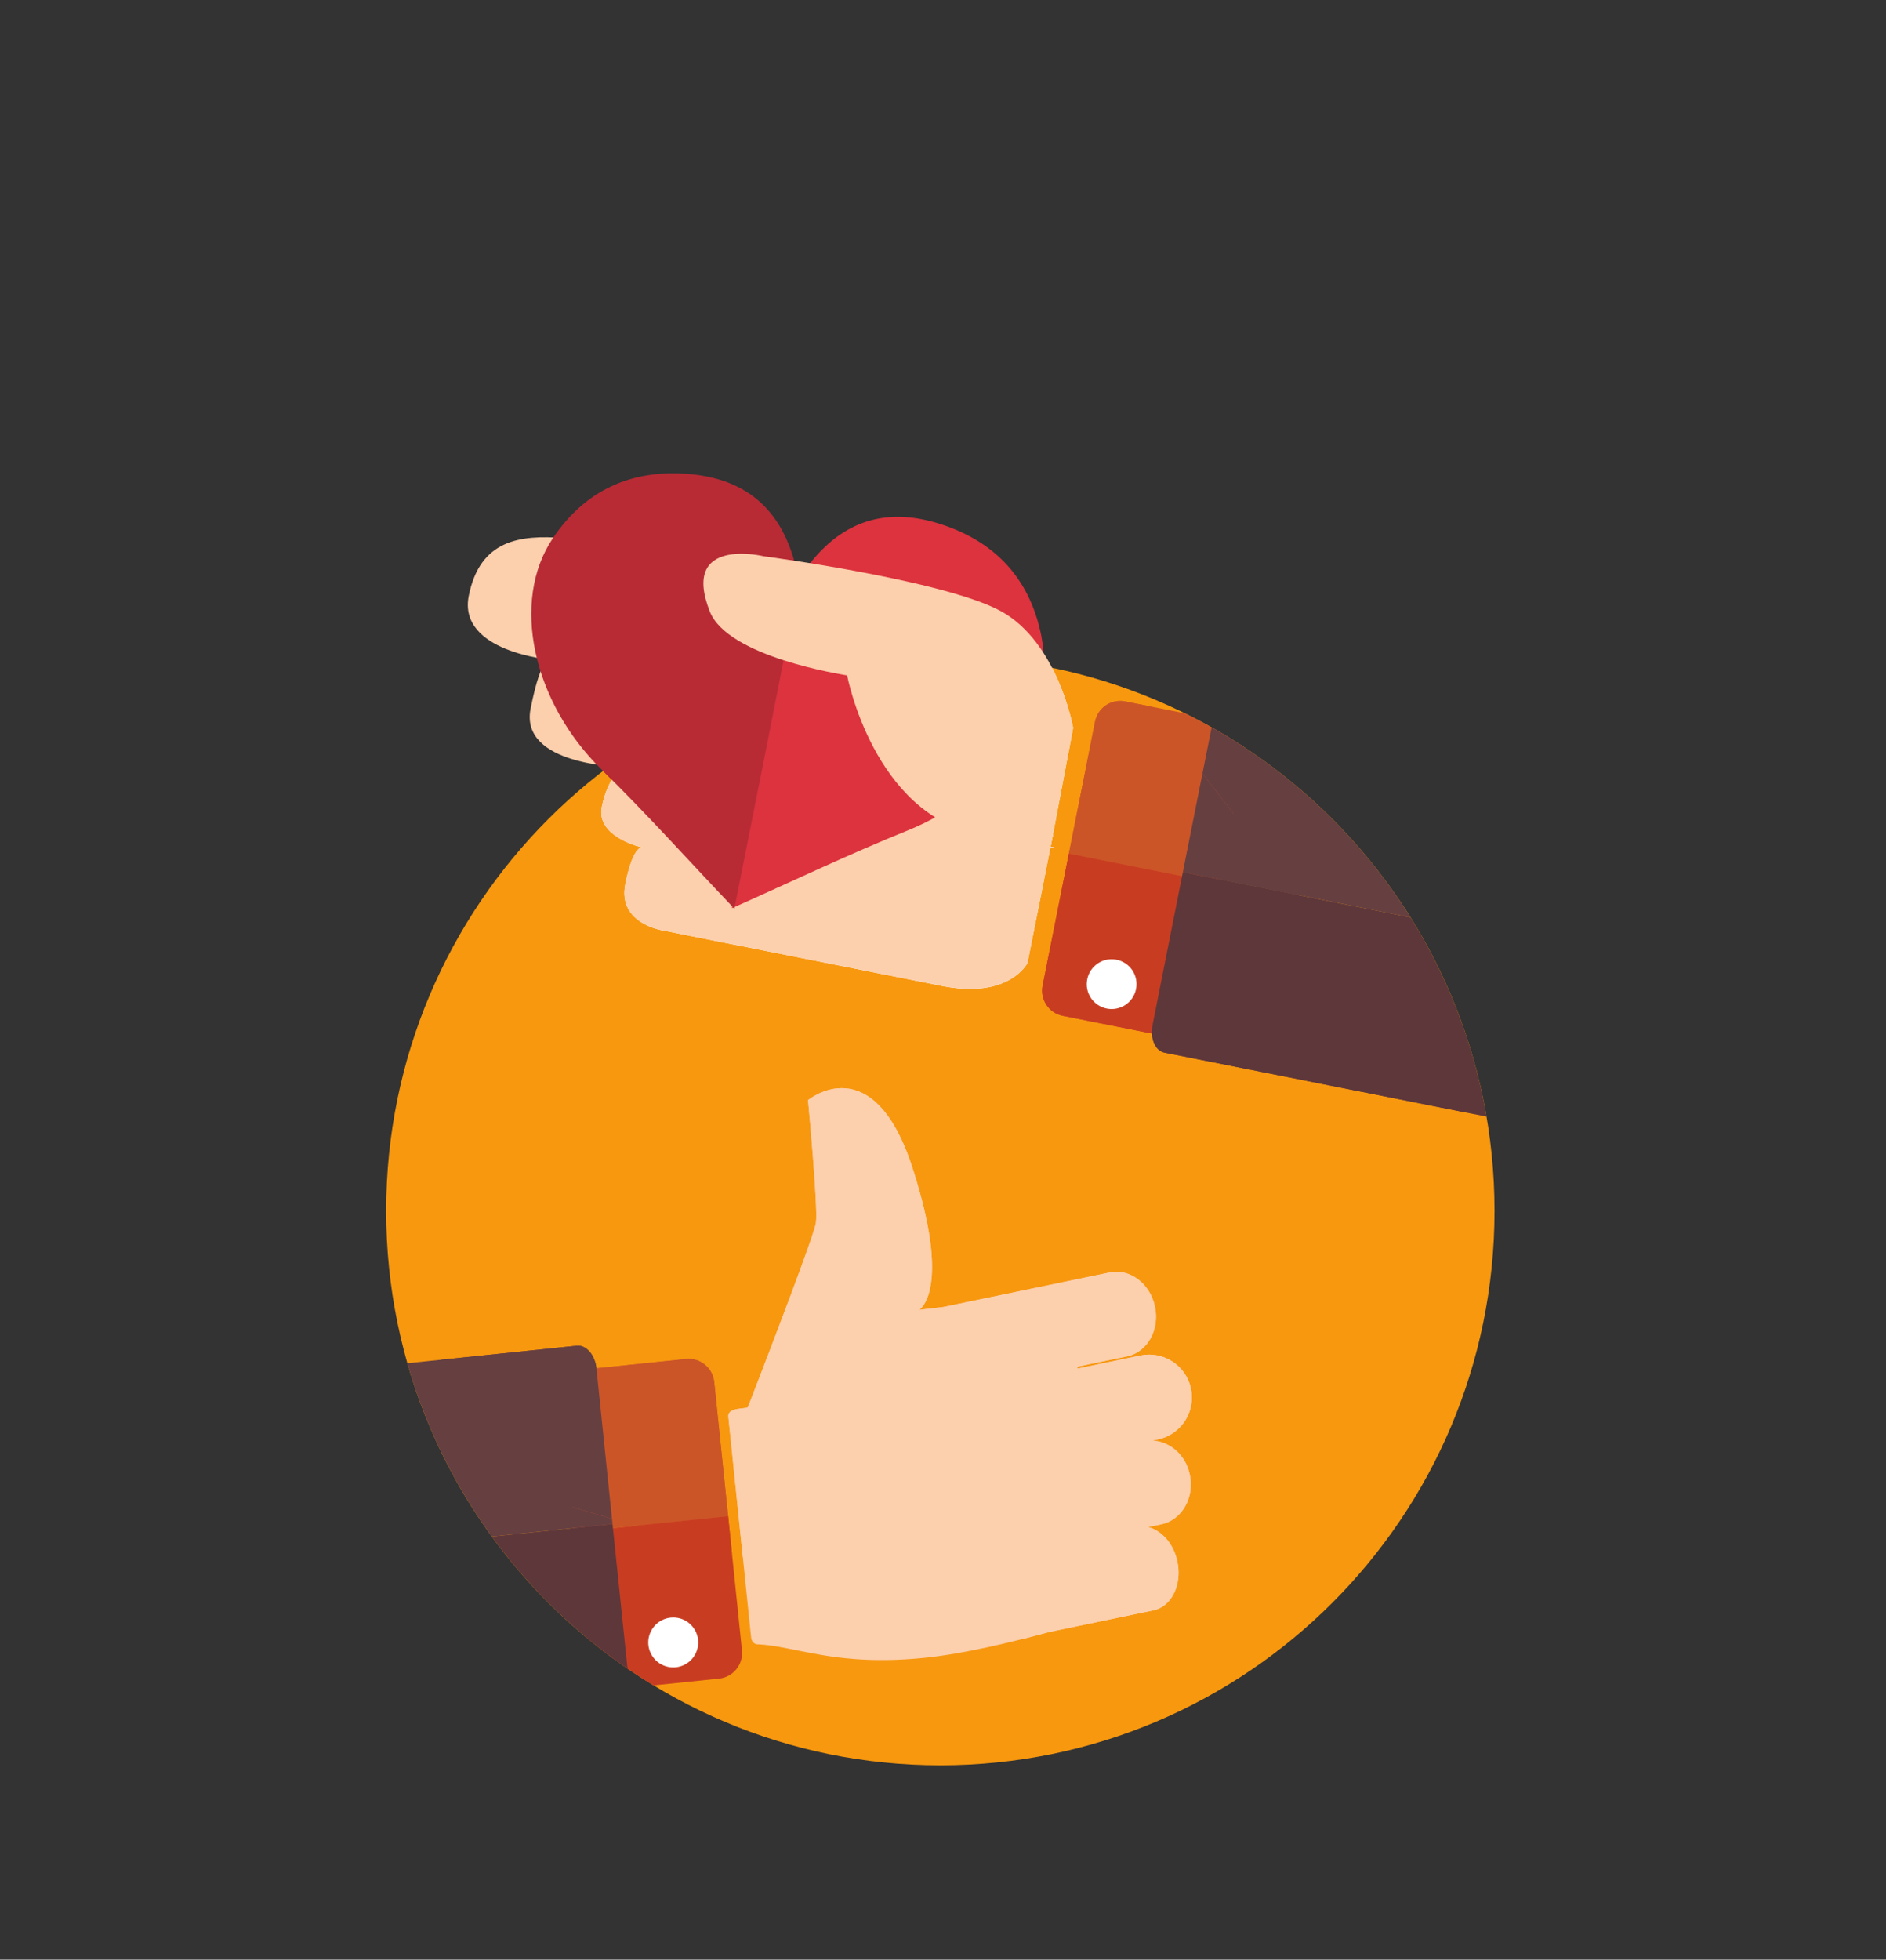 <?xml version="1.0" encoding="UTF-8" standalone="no"?>
<!-- Created with Inkscape (http://www.inkscape.org/) -->

<svg
   xmlns:dc="http://purl.org/dc/elements/1.1/"
   xmlns:cc="http://creativecommons.org/ns#"
   xmlns:rdf="http://www.w3.org/1999/02/22-rdf-syntax-ns#"
   xmlns:svg="http://www.w3.org/2000/svg"
   xmlns="http://www.w3.org/2000/svg"
   xmlns:sodipodi="http://sodipodi.sourceforge.net/DTD/sodipodi-0.dtd"
   xmlns:inkscape="http://www.inkscape.org/namespaces/inkscape"
   version="1.1"
   id="svg2"
   xml:space="preserve"
   width="310.547"
   height="322.541"
   viewBox="0 0 310.547 322.541"
   sodipodi:docname="loyalty.svg"
   inkscape:version="0.92.1 r15371"><rect x="0" y="0" width="310.547" height="322.541" fill="#333333" stroke="none"/><defs
     id="defs6"><clipPath
       clipPathUnits="userSpaceOnUse"
       id="clipPath22"><path
         d="m 5918.37,3726.97 c 0,-378.06 -306.48,-684.54 -684.53,-684.54 -378.06,0 -684.54,306.48 -684.54,684.54 0,378.06 306.48,684.53 684.54,684.53 378.05,0 684.53,-306.47 684.53,-684.53"
         id="path20"
         inkscape:connector-curvature="0" /></clipPath><clipPath
       clipPathUnits="userSpaceOnUse"
       id="clipPath122"><path
         d="m 5918.37,3726.97 c 0,-378.06 -306.48,-684.54 -684.53,-684.54 -378.06,0 -684.54,306.48 -684.54,684.54 0,378.06 306.48,684.53 684.54,684.53 378.05,0 684.53,-306.47 684.53,-684.53"
         id="path120"
         inkscape:connector-curvature="0" /></clipPath><clipPath
       clipPathUnits="userSpaceOnUse"
       id="clipPath128"><path
         d="m 5361.91,3308.08 c -16.99,0.17 -30.69,3.09 -30.45,22.16 l 1.37,133.06 c 0.14,19.09 13.94,21.71 30.92,21.55 16.94,-0.21 30.59,-3.12 30.43,-22.18 l -1.4,-133.09 c -0.19,-19.07 -13.98,-21.66 -30.87,-21.5 z"
         id="path126"
         inkscape:connector-curvature="0" /></clipPath><linearGradient
       x1="0"
       y1="0"
       x2="1"
       y2="0"
       gradientUnits="userSpaceOnUse"
       gradientTransform="matrix(-1.838,-176.767,-176.767,1.838,5363.73,3484.85)"
       spreadMethod="pad"
       id="linearGradient134"><stop
         style="stop-opacity:1;stop-color:#f14e22"
         offset="0"
         id="stop130" /><stop
         style="stop-opacity:1;stop-color:#de3322"
         offset="1"
         id="stop132" /></linearGradient><clipPath
       clipPathUnits="userSpaceOnUse"
       id="clipPath144"><path
         d="m 5918.37,3726.97 c 0,-378.06 -306.48,-684.54 -684.53,-684.54 -378.06,0 -684.54,306.48 -684.54,684.54 0,378.06 306.48,684.53 684.54,684.53 378.05,0 684.53,-306.47 684.53,-684.53"
         id="path142"
         inkscape:connector-curvature="0" /></clipPath><clipPath
       clipPathUnits="userSpaceOnUse"
       id="clipPath156"><path
         d="m 4353.22,3979.64 281.44,-576.5 858.23,-249.3 580.33,534.28 568.01,814.05 -1418.01,915.04 -1228.66,-1071.7 358.66,-365.87"
         id="path154"
         inkscape:connector-curvature="0" /></clipPath><clipPath
       clipPathUnits="userSpaceOnUse"
       id="clipPath256"><path
         d="m 4353.22,3979.64 281.44,-576.5 858.23,-249.3 580.33,534.28 568.01,814.05 -1418.01,915.04 -1228.66,-1071.7 358.66,-365.87"
         id="path254"
         inkscape:connector-curvature="0" /></clipPath><clipPath
       clipPathUnits="userSpaceOnUse"
       id="clipPath262"><path
         d="m 5361.91,3308.08 c -16.99,0.17 -30.69,3.09 -30.45,22.16 l 1.37,133.06 c 0.14,19.09 13.94,21.71 30.92,21.55 16.94,-0.21 30.59,-3.12 30.43,-22.18 l -1.4,-133.09 c -0.19,-19.07 -13.98,-21.66 -30.87,-21.5 z"
         id="path260"
         inkscape:connector-curvature="0" /></clipPath><linearGradient
       x1="0"
       y1="0"
       x2="1"
       y2="0"
       gradientUnits="userSpaceOnUse"
       gradientTransform="matrix(-1.838,-176.767,-176.767,1.838,5363.73,3484.85)"
       spreadMethod="pad"
       id="linearGradient268"><stop
         style="stop-opacity:1;stop-color:#f14e22"
         offset="0"
         id="stop264" /><stop
         style="stop-opacity:1;stop-color:#de3322"
         offset="1"
         id="stop266" /></linearGradient><clipPath
       clipPathUnits="userSpaceOnUse"
       id="clipPath278"><path
         d="m 4353.22,3979.64 281.44,-576.5 858.23,-249.3 580.33,534.28 568.01,814.05 -1418.01,915.04 -1228.66,-1071.7 358.66,-365.87"
         id="path276"
         inkscape:connector-curvature="0" /></clipPath><clipPath
       clipPathUnits="userSpaceOnUse"
       id="clipPath292"><path
         d="m 14234.2,3782.67 c 0,-378.06 -306.5,-684.53 -684.5,-684.53 -378.1,0 -684.5,306.47 -684.5,684.53 0,378.06 306.4,684.53 684.5,684.53 378,0 684.5,-306.47 684.5,-684.53"
         id="path290"
         inkscape:connector-curvature="0" /></clipPath><clipPath
       clipPathUnits="userSpaceOnUse"
       id="clipPath340"><path
         d="M 0,0 H 14957 V 5473 H 0 Z"
         id="path338"
         inkscape:connector-curvature="0" /></clipPath><clipPath
       clipPathUnits="userSpaceOnUse"
       id="clipPath346"><path
         d="m 12276.2,3680.13 674.3,-221.29 858.2,-249.3 484.1,573.13 664.3,775.21 -1418,915.03 -1228.7,-1071.7 -34.2,-721.08"
         id="path344"
         inkscape:connector-curvature="0" /></clipPath><clipPath
       clipPathUnits="userSpaceOnUse"
       id="clipPath394"><path
         d="m 13797.8,967.379 c 0,-378.047 -306.5,-684.527 -684.6,-684.527 -378,0 -684.5,306.48 -684.5,684.527 0,378.071 306.5,684.531 684.5,684.531 378.1,0 684.6,-306.46 684.6,-684.531"
         id="path392"
         inkscape:connector-curvature="0" /></clipPath><clipPath
       clipPathUnits="userSpaceOnUse"
       id="clipPath432"><path
         d="m 12451.5,1143.01 62.6,-499.451 858.2,-249.297 484.1,573.117 -506.5,652.241 -247.3,1038 -1228.7,-1071.7 577.6,-442.91"
         id="path430"
         inkscape:connector-curvature="0" /></clipPath><clipPath
       clipPathUnits="userSpaceOnUse"
       id="clipPath472"><path
         d="m 11164.7,3654.93 c 0,-378.06 -306.5,-684.54 -684.5,-684.54 -378.1,0 -684.55,306.48 -684.55,684.54 0,378.06 306.45,684.52 684.55,684.52 378,0 684.5,-306.46 684.5,-684.52"
         id="path470"
         inkscape:connector-curvature="0" /></clipPath><clipPath
       clipPathUnits="userSpaceOnUse"
       id="clipPath498"><path
         d="m 9599.57,3907.6 281.44,-576.5 858.19,-249.3 580.4,534.28 568,814.05 -1418,915.04 -1228.69,-1071.71 358.66,-365.86"
         id="path496"
         inkscape:connector-curvature="0" /></clipPath><clipPath
       clipPathUnits="userSpaceOnUse"
       id="clipPath536"><path
         d="m 8530.16,3726.97 c 0,-378.06 -306.48,-684.54 -684.53,-684.54 -378.07,0 -684.54,306.48 -684.54,684.54 0,378.06 306.47,684.53 684.54,684.53 378.05,0 684.53,-306.47 684.53,-684.53"
         id="path534"
         inkscape:connector-curvature="0" /></clipPath><clipPath
       clipPathUnits="userSpaceOnUse"
       id="clipPath764"><path
         d="m 6965.01,3979.64 281.44,-576.5 858.23,-249.3 580.33,534.28 568,814.05 -1418,915.04 -1228.67,-1071.7 358.67,-365.87"
         id="path762"
         inkscape:connector-curvature="0" /></clipPath><clipPath
       clipPathUnits="userSpaceOnUse"
       id="clipPath968"><path
         d="m 6391.79,762.422 c 0,-378.051 -306.48,-684.531 -684.53,-684.531 -378.07,0 -684.54,306.48 -684.54,684.531 0,378.068 306.47,684.528 684.54,684.528 378.05,0 684.53,-306.46 684.53,-684.528"
         id="path966"
         inkscape:connector-curvature="0" /></clipPath><clipPath
       clipPathUnits="userSpaceOnUse"
       id="clipPath1068"><path
         d="m 4379.05,474.25 729.03,-35.648 858.23,-249.313 399.39,696.863 748.94,651.478 -1418,915.03 -1228.67,-1071.7 -88.92,-906.71"
         id="path1066"
         inkscape:connector-curvature="0" /></clipPath><clipPath
       clipPathUnits="userSpaceOnUse"
       id="clipPath1170"><path
         d="m 8853.74,723.039 c 0,-378.059 -306.47,-684.527 -684.53,-684.527 -378.07,0 -684.54,306.468 -684.54,684.527 0,378.071 306.47,684.531 684.54,684.531 378.06,0 684.53,-306.46 684.53,-684.531"
         id="path1168"
         inkscape:connector-curvature="0" /></clipPath><clipPath
       clipPathUnits="userSpaceOnUse"
       id="clipPath1270"><path
         d="m 6841,434.871 729.03,-35.652 858.23,-249.309 399.39,696.86 748.94,651.48 -1418,915.03 L 6929.93,1341.58 6841,434.871"
         id="path1268"
         inkscape:connector-curvature="0" /></clipPath><clipPath
       clipPathUnits="userSpaceOnUse"
       id="clipPath1554"><path
         d="m 1583.63,3296.31 c 0,-378.06 -306.47,-684.53 -684.525,-684.53 -378.062,0 -684.535,306.47 -684.535,684.53 0,378.07 306.473,684.53 684.535,684.53 378.055,0 684.525,-306.46 684.525,-684.53"
         id="path1552"
         inkscape:connector-curvature="0" /></clipPath><clipPath
       clipPathUnits="userSpaceOnUse"
       id="clipPath1634"><path
         d="m 1583.63,3296.31 c 0,-378.06 -306.47,-684.53 -684.525,-684.53 -378.062,0 -684.535,306.47 -684.535,684.53 0,378.07 306.473,684.53 684.535,684.53 378.055,0 684.525,-306.46 684.525,-684.53"
         id="path1632"
         inkscape:connector-curvature="0" /></clipPath><clipPath
       clipPathUnits="userSpaceOnUse"
       id="clipPath1640"><path
         d="m 974.73,3671.81 c -9.171,-0.11 -116.769,-1.46 -125.933,-1.57 -60.895,-0.76 -10.852,-60.89 57.223,-64.71 1.628,-0.16 6.003,-0.2 6.558,-0.19 0.559,0 4.926,0.15 6.555,0.35 67.957,5.52 116.477,66.88 55.597,66.12"
         id="path1638"
         inkscape:connector-curvature="0" /></clipPath><clipPath
       clipPathUnits="userSpaceOnUse"
       id="clipPath1654"><path
         d="m 1583.63,3296.31 c 0,-378.06 -306.47,-684.53 -684.525,-684.53 -378.062,0 -684.535,306.47 -684.535,684.53 0,378.07 306.473,684.53 684.535,684.53 378.055,0 684.525,-306.46 684.525,-684.53"
         id="path1652"
         inkscape:connector-curvature="0" /></clipPath><clipPath
       clipPathUnits="userSpaceOnUse"
       id="clipPath1664"><path
         d="m 266.102,3384.86 999.278,-666.91 157.39,123.58 875.93,-146.36 46.08,269.92 L 1962.77,3548.2 1583.63,5021.17 0,5198.12 266.102,3384.86"
         id="path1662"
         inkscape:connector-curvature="0" /></clipPath><clipPath
       clipPathUnits="userSpaceOnUse"
       id="clipPath1754"><path
         d="m 266.102,3384.86 999.278,-666.91 157.39,123.58 875.93,-146.36 46.08,269.92 L 1962.77,3548.2 1583.63,5021.17 0,5198.12 266.102,3384.86"
         id="path1752"
         inkscape:connector-curvature="0" /></clipPath><clipPath
       clipPathUnits="userSpaceOnUse"
       id="clipPath1760"><path
         d="m 974.73,3671.81 c -9.171,-0.11 -116.769,-1.46 -125.933,-1.57 -60.895,-0.76 -10.852,-60.89 57.223,-64.71 1.628,-0.16 6.003,-0.2 6.558,-0.19 0.559,0 4.926,0.15 6.555,0.35 67.957,5.52 116.477,66.88 55.597,66.12"
         id="path1758"
         inkscape:connector-curvature="0" /></clipPath><clipPath
       clipPathUnits="userSpaceOnUse"
       id="clipPath1774"><path
         d="m 266.102,3384.86 999.278,-666.91 157.39,123.58 875.93,-146.36 46.08,269.92 L 1962.77,3548.2 1583.63,5021.17 0,5198.12 266.102,3384.86"
         id="path1772"
         inkscape:connector-curvature="0" /></clipPath></defs><sodipodi:namedview
     pagecolor="#ffffff"
     bordercolor="#666666"
     borderopacity="1"
     objecttolerance="10"
     gridtolerance="10"
     guidetolerance="10"
     inkscape:pageopacity="0"
     inkscape:pageshadow="2"
     inkscape:window-width="1668"
     inkscape:window-height="898"
     id="namedview4"
     showgrid="false"
     inkscape:zoom="0.68195037"
     inkscape:cx="-576.51131"
     inkscape:cy="288.55648"
     inkscape:window-x="0"
     inkscape:window-y="0"
     inkscape:window-maximized="0"
     inkscape:current-layer="g12"
     fit-margin-top="108"
     fit-margin-left="64"
     fit-margin-right="64"
     fit-margin-bottom="32" /><g
     id="g10"
     inkscape:groupmode="layer"
     inkscape:label="ink_ext_XXXXXX"
     transform="matrix(1.333,0,0,-1.333,-1593.16,328.255)"><g
       id="g12"
       transform="scale(0.1)"><path
         d="m 13797.8,967.391 c 0,-378.059 -306.5,-684.539 -684.6,-684.539 -378,0 -684.5,306.48 -684.5,684.539 0,378.059 306.5,684.519 684.5,684.519 378.1,0 684.6,-306.46 684.6,-684.519"
         style="fill:#f7980f;fill-opacity:1;fill-rule:nonzero;stroke:none"
         id="path386"
         inkscape:connector-curvature="0" /><g
         id="g388"><g
           id="g390"
           clip-path="url(#clipPath394)"><path
             d="m 13272,1408.54 32.4,163.02 c 3.4,17.17 20,28.31 37.2,24.9 l 124,-24.64 c 17.2,-3.41 28.4,-20.08 24.9,-37.25 l -32.3,-163.02 -42.4,8.41 -143.8,28.58"
             style="fill:#cc5528;fill-opacity:1;fill-rule:nonzero;stroke:none"
             id="path396"
             inkscape:connector-curvature="0" /><path
             d="m 13239.6,1245.52 32.4,163.02 143.8,-28.58 42.4,-8.41 -32.4,-163.02 c -3.4,-17.17 -20.1,-28.32 -37.3,-24.91 l -124,24.64 c -17.2,3.41 -28.3,20.09 -24.9,37.26"
             style="fill:#c83d22;fill-opacity:1;fill-rule:nonzero;stroke:none"
             id="path398"
             inkscape:connector-curvature="0" /><path
             d="m 13318.8,1217.21 c 16.7,-3.31 32.9,7.52 36.2,24.18 3.3,16.66 -7.5,32.85 -24.2,36.16 -16.6,3.31 -32.8,-7.51 -36.1,-24.17 -3.4,-16.67 7.5,-32.86 24.1,-36.17"
             style="fill:#ffffff;fill-opacity:1;fill-rule:nonzero;stroke:none"
             id="path400"
             inkscape:connector-curvature="0" /><path
             d="m 13252.3,1431.34 -31.4,-157.83 c 0,0 -22.2,-44.93 -105.6,-28.36 -83.4,16.58 -345.2,68.58 -345.2,68.58 0,0 -55.7,8.38 -46,57.15 9.7,48.76 21,45.18 21,45.18 0,0 -57.5,12.76 -50.1,49.96 7.4,37.21 25.9,49.55 25.9,49.55 0,0 -127.8,1.39 -113.8,71.95 14,70.57 25.3,60.33 25.3,60.33 0,0 -115.4,9.61 -101.7,78.89 13.8,69.28 63.1,75.52 116.9,71.47 53.9,-4.05 331.4,-91.17 331.4,-91.17 l 273.3,-275.7"
             style="fill:#ffffff;fill-opacity:1;fill-rule:nonzero;stroke:none"
             id="path402"
             inkscape:connector-curvature="0" /><path
             d="m 12855.8,1341.15 c 73.3,32.56 144.5,66.71 217.6,96.2 109.3,44.06 183.4,148.25 164.4,241.08 -14.2,69 -56,115 -124.2,136.95 -63.8,20.55 -116.8,6.07 -159.1,-45.6 -8.2,-10 -17.2,-21.56 -19.7,-33.62 -27.2,-132.78 -53.3,-265.77 -79,-395.01"
             style="fill:#dc333e;fill-opacity:1;fill-rule:evenodd;stroke:none"
             id="path404"
             inkscape:connector-curvature="0" /><path
             d="m 12858.8,1340.56 c -55.3,58.09 -108,116.88 -164.3,172.09 -84.1,82.44 -112.8,207.07 -59.7,285.59 39.4,58.36 95.7,84.85 167,79.07 66.9,-5.39 110.3,-39.02 129.7,-102.96 3.7,-12.36 7.6,-26.47 5.2,-38.57 -25.5,-133.12 -52.2,-265.98 -77.9,-395.22"
             style="fill:#b82b35;fill-opacity:1;fill-rule:evenodd;stroke:none"
             id="path406"
             inkscape:connector-curvature="0" /><path
             d="m 13277.3,1563.75 c 0,0 -18.9,106.44 -90,144.58 -71.1,38.13 -292.1,67.35 -292.1,67.35 0,0 -103.4,25.18 -66.8,-68.06 22.1,-56.42 164.5,-78.04 169.7,-79.06 0,0 32.5,-171.86 163.6,-196.58 131.2,-24.71 87.8,-14.76 87.8,-14.76 l 27.8,146.53"
             style="fill:#ffffff;fill-opacity:1;fill-rule:nonzero;stroke:none"
             id="path408"
             inkscape:connector-curvature="0" /><path
             d="m 13749.4,1318.81 -336.6,66.86 -37.4,-188.57 c -3.3,-16.67 3.3,-32.03 14.8,-34.31 l 340.2,-67.58 307.8,-61.16 43.4,218.75 -332.2,66.01"
             style="fill:#5e373a;fill-opacity:1;fill-rule:nonzero;stroke:none"
             id="path410"
             inkscape:connector-curvature="0" /><path
             d="m 14081.6,1252.8 43.5,218.74 -305.3,60.66 -342.7,68.08 c -11.5,2.28 -23.5,-9.37 -26.8,-26.04 l -37.5,-188.57 336.6,-66.86 332.2,-66.01"
             style="fill:#663f41;fill-opacity:1;fill-rule:nonzero;stroke:none"
             id="path412"
             inkscape:connector-curvature="0" /><path
             d="m 12875.8,725.781 c 0,0 2.6,6.711 6.9,17.789 19.6,50.719 74.6,193.559 76.9,209.328 2.7,19.204 -9.8,151.242 -9.8,151.242 0,0 80.5,66.92 129.2,-84.12 48.8,-151.079 8.1,-174.84 8.1,-174.84 l 29.5,3.48 205.7,42.711 c 25.1,5.199 50.2,-13.789 56.1,-42.41 6,-28.621 -9.6,-56.012 -34.6,-61.211 l -61.5,-12.738 0.6,-2.27 77.5,16.09 c 28.6,5.91 56.6,-12.48 62.5,-41.062 5.9,-28.622 -12.4,-56.649 -41,-62.61 l -6.6,-1.351 c 21.5,-1.168 41,-17.539 46.1,-42.079 6,-28.621 -9.9,-56.05 -35.3,-61.339 l -16.1,-3.36 c 16.7,-4.269 31.5,-20.601 36.1,-42.679 5.9,-28.622 -7.3,-55.543 -29.6,-60.161 l -128.3,-26.621 c -48.6,-13.3 -106.7,-27.039 -153.7,-31.91 -70.7,-7.301 -116.6,0.809 -152.9,8.07 -19.6,3.93 -36.4,7.602 -52.6,8.461 -6.2,-0.679 -9.1,4.528 -9.5,8.301 l -28.1,272.598 c -1.4,13.191 24.8,8.832 24.4,12.691"
             style="fill:#fccfad;fill-opacity:1;fill-rule:nonzero;stroke:none"
             id="path414"
             inkscape:connector-curvature="0" /><path
             d="m 12851.1,590.441 -17.2,165.719 c -1.8,17.449 -17.4,30.121 -34.8,28.32 L 12673,771.449 c -17.4,-1.797 -30.1,-17.398 -28.3,-34.847 l 17.1,-165.723 43,4.453 146.3,15.109"
             style="fill:#cc5528;fill-opacity:1;fill-rule:nonzero;stroke:none"
             id="path416"
             inkscape:connector-curvature="0" /><path
             d="m 12868.2,424.73 -17.1,165.711 -146.3,-15.109 -43,-4.453 17.1,-165.707 c 1.8,-17.461 17.4,-30.141 34.9,-28.332 l 126.1,13.031 c 17.4,1.801 30.1,17.399 28.3,34.859"
             style="fill:#c83d22;fill-opacity:1;fill-rule:nonzero;stroke:none"
             id="path418"
             inkscape:connector-curvature="0" /><path
             d="m 12786.5,403.871 c -17,-1.75 -32.1,10.559 -33.9,27.5 -1.7,16.93 10.6,32.078 27.5,33.828 17,1.75 32.1,-10.558 33.9,-27.488 1.7,-16.941 -10.6,-32.09 -27.5,-33.84"
             style="fill:#ffffff;fill-opacity:1;fill-rule:nonzero;stroke:none"
             id="path420"
             inkscape:connector-curvature="0" /><path
             d="m 12094,517.262 22.9,-222.364 247.5,25.571 345.8,35.73 c 11.6,1.211 19.7,15.922 18,32.86 l -19.9,191.691 -342.1,-35.359 -272.2,-28.129"
             style="fill:#5e373a;fill-opacity:1;fill-rule:nonzero;stroke:none"
             id="path422"
             inkscape:connector-curvature="0" /><path
             d="m 12664.2,800.922 -348.3,-36 -244.9,-25.313 23,-222.347 272.2,28.129 342.1,35.359 -19.8,191.691 c -1.7,16.938 -12.6,29.688 -24.3,28.481"
             style="fill:#663f41;fill-opacity:1;fill-rule:nonzero;stroke:none"
             id="path424"
             inkscape:connector-curvature="0" /></g></g><g
         id="g426"><g
           id="g428"
           clip-path="url(#clipPath432)"><path
             d="m 13272,1408.54 32.4,163.02 c 3.4,17.17 20,28.31 37.2,24.9 l 124,-24.64 c 17.2,-3.41 28.4,-20.08 24.9,-37.25 l -32.3,-163.02 -42.4,8.41 -143.8,28.58"
             style="fill:#cc5528;fill-opacity:1;fill-rule:nonzero;stroke:none"
             id="path434"
             inkscape:connector-curvature="0" /><path
             d="m 13239.6,1245.52 32.4,163.02 143.8,-28.58 42.4,-8.41 -32.4,-163.02 c -3.4,-17.17 -20.1,-28.32 -37.3,-24.91 l -124,24.64 c -17.2,3.41 -28.3,20.09 -24.9,37.26"
             style="fill:#c83d22;fill-opacity:1;fill-rule:nonzero;stroke:none"
             id="path436"
             inkscape:connector-curvature="0" /><path
             d="m 13318.8,1217.21 c 16.7,-3.31 32.9,7.52 36.2,24.18 3.3,16.66 -7.5,32.85 -24.2,36.16 -16.6,3.31 -32.8,-7.51 -36.1,-24.17 -3.4,-16.67 7.5,-32.86 24.1,-36.17"
             style="fill:#ffffff;fill-opacity:1;fill-rule:nonzero;stroke:none"
             id="path438"
             inkscape:connector-curvature="0" /><path
             d="m 13252.3,1431.34 -31.4,-157.83 c 0,0 -22.2,-44.93 -105.6,-28.36 -83.4,16.58 -345.2,68.58 -345.2,68.58 0,0 -55.7,8.38 -46,57.15 9.7,48.76 21,45.18 21,45.18 0,0 -57.5,12.76 -50.1,49.96 7.4,37.21 25.9,49.55 25.9,49.55 0,0 -127.8,1.39 -113.8,71.95 14,70.57 25.3,60.33 25.3,60.33 0,0 -115.4,9.61 -101.7,78.89 13.8,69.28 63.1,75.52 116.9,71.47 53.9,-4.05 331.4,-91.17 331.4,-91.17 l 273.3,-275.7"
             style="fill:#fccfad;fill-opacity:1;fill-rule:nonzero;stroke:none"
             id="path440"
             inkscape:connector-curvature="0" /><path
             d="m 12855.8,1341.15 c 73.3,32.56 144.5,66.71 217.6,96.2 109.3,44.06 183.4,148.25 164.4,241.08 -14.2,69 -56,115 -124.2,136.95 -63.8,20.55 -116.8,6.07 -159.1,-45.6 -8.2,-10 -17.2,-21.56 -19.7,-33.62 -27.2,-132.78 -53.3,-265.77 -79,-395.01"
             style="fill:#dc333e;fill-opacity:1;fill-rule:evenodd;stroke:none"
             id="path442"
             inkscape:connector-curvature="0" /><path
             d="m 12858.8,1340.56 c -55.3,58.09 -108,116.88 -164.3,172.09 -84.1,82.44 -112.8,207.07 -59.7,285.59 39.4,58.36 95.7,84.85 167,79.07 66.9,-5.39 110.3,-39.02 129.7,-102.96 3.7,-12.36 7.6,-26.47 5.2,-38.57 -25.5,-133.12 -52.2,-265.98 -77.9,-395.22"
             style="fill:#b82b35;fill-opacity:1;fill-rule:evenodd;stroke:none"
             id="path444"
             inkscape:connector-curvature="0" /><path
             d="m 13277.3,1563.75 c 0,0 -18.9,106.44 -90,144.58 -71.1,38.13 -292.1,67.35 -292.1,67.35 0,0 -103.4,25.18 -66.8,-68.06 22.1,-56.42 164.5,-78.04 169.7,-79.06 0,0 32.5,-171.86 163.6,-196.58 131.2,-24.71 87.8,-14.76 87.8,-14.76 l 27.8,146.53"
             style="fill:#fccfad;fill-opacity:1;fill-rule:nonzero;stroke:none"
             id="path446"
             inkscape:connector-curvature="0" /><path
             d="m 13749.4,1318.81 -336.6,66.86 -37.4,-188.57 c -3.3,-16.67 3.3,-32.03 14.8,-34.31 l 340.2,-67.58 307.8,-61.16 43.4,218.75 -332.2,66.01"
             style="fill:#5e373a;fill-opacity:1;fill-rule:nonzero;stroke:none"
             id="path448"
             inkscape:connector-curvature="0" /><path
             d="m 14081.6,1252.8 43.5,218.74 -305.3,60.66 -342.7,68.08 c -11.5,2.28 -23.5,-9.37 -26.8,-26.04 l -37.5,-188.57 336.6,-66.86 332.2,-66.01"
             style="fill:#663f41;fill-opacity:1;fill-rule:nonzero;stroke:none"
             id="path450"
             inkscape:connector-curvature="0" /><path
             d="m 12875.8,725.781 c 0,0 2.6,6.711 6.9,17.789 19.6,50.719 74.6,193.559 76.9,209.328 2.7,19.204 -9.8,151.242 -9.8,151.242 0,0 80.5,66.92 129.2,-84.12 48.8,-151.079 8.1,-174.84 8.1,-174.84 l 29.5,3.48 205.7,42.711 c 25.1,5.199 50.2,-13.789 56.1,-42.41 6,-28.621 -9.6,-56.012 -34.6,-61.211 l -61.5,-12.738 0.6,-2.27 77.5,16.09 c 28.6,5.91 56.6,-12.48 62.5,-41.062 5.9,-28.622 -12.4,-56.649 -41,-62.61 l -6.6,-1.351 c 21.5,-1.168 41,-17.539 46.1,-42.079 6,-28.621 -9.9,-56.05 -35.3,-61.339 l -16.1,-3.36 c 16.7,-4.269 31.5,-20.601 36.1,-42.679 5.9,-28.622 -7.3,-55.543 -29.6,-60.161 l -128.3,-26.621 c -48.6,-13.3 -106.7,-27.039 -153.7,-31.91 -70.7,-7.301 -116.6,0.809 -152.9,8.07 -19.6,3.93 -36.4,7.602 -52.6,8.461 -6.2,-0.679 -9.1,4.528 -9.5,8.301 l -28.1,272.598 c -1.4,13.191 24.8,8.832 24.4,12.691"
             style="fill:#fccfad;fill-opacity:1;fill-rule:nonzero;stroke:none"
             id="path452"
             inkscape:connector-curvature="0" /><path
             d="m 12851.1,590.441 -17.2,165.719 c -1.8,17.449 -17.4,30.121 -34.8,28.32 L 12673,771.449 c -17.4,-1.797 -30.1,-17.398 -28.3,-34.847 l 17.1,-165.723 43,4.453 146.3,15.109"
             style="fill:#cc5528;fill-opacity:1;fill-rule:nonzero;stroke:none"
             id="path454"
             inkscape:connector-curvature="0" /><path
             d="m 12868.2,424.73 -17.1,165.711 -146.3,-15.109 -43,-4.453 17.1,-165.707 c 1.8,-17.461 17.4,-30.141 34.9,-28.332 l 126.1,13.031 c 17.4,1.801 30.1,17.399 28.3,34.859"
             style="fill:#c83d22;fill-opacity:1;fill-rule:nonzero;stroke:none"
             id="path456"
             inkscape:connector-curvature="0" /><path
             d="m 12786.5,403.871 c -17,-1.75 -32.1,10.559 -33.9,27.5 -1.7,16.93 10.6,32.078 27.5,33.828 17,1.75 32.1,-10.558 33.9,-27.488 1.7,-16.941 -10.6,-32.09 -27.5,-33.84"
             style="fill:#ffffff;fill-opacity:1;fill-rule:nonzero;stroke:none"
             id="path458"
             inkscape:connector-curvature="0" /><path
             d="m 12094,517.262 22.9,-222.364 247.5,25.571 345.8,35.73 c 11.6,1.211 19.7,15.922 18,32.86 l -19.9,191.691 -342.1,-35.359 -272.2,-28.129"
             style="fill:#5e373a;fill-opacity:1;fill-rule:nonzero;stroke:none"
             id="path460"
             inkscape:connector-curvature="0" /><path
             d="m 12664.2,800.922 -348.3,-36 -244.9,-25.313 23,-222.347 272.2,28.129 342.1,35.359 -19.8,191.691 c -1.7,16.938 -12.6,29.688 -24.3,28.481"
             style="fill:#663f41;fill-opacity:1;fill-rule:nonzero;stroke:none"
             id="path462"
             inkscape:connector-curvature="0" /></g></g></g></g></svg>